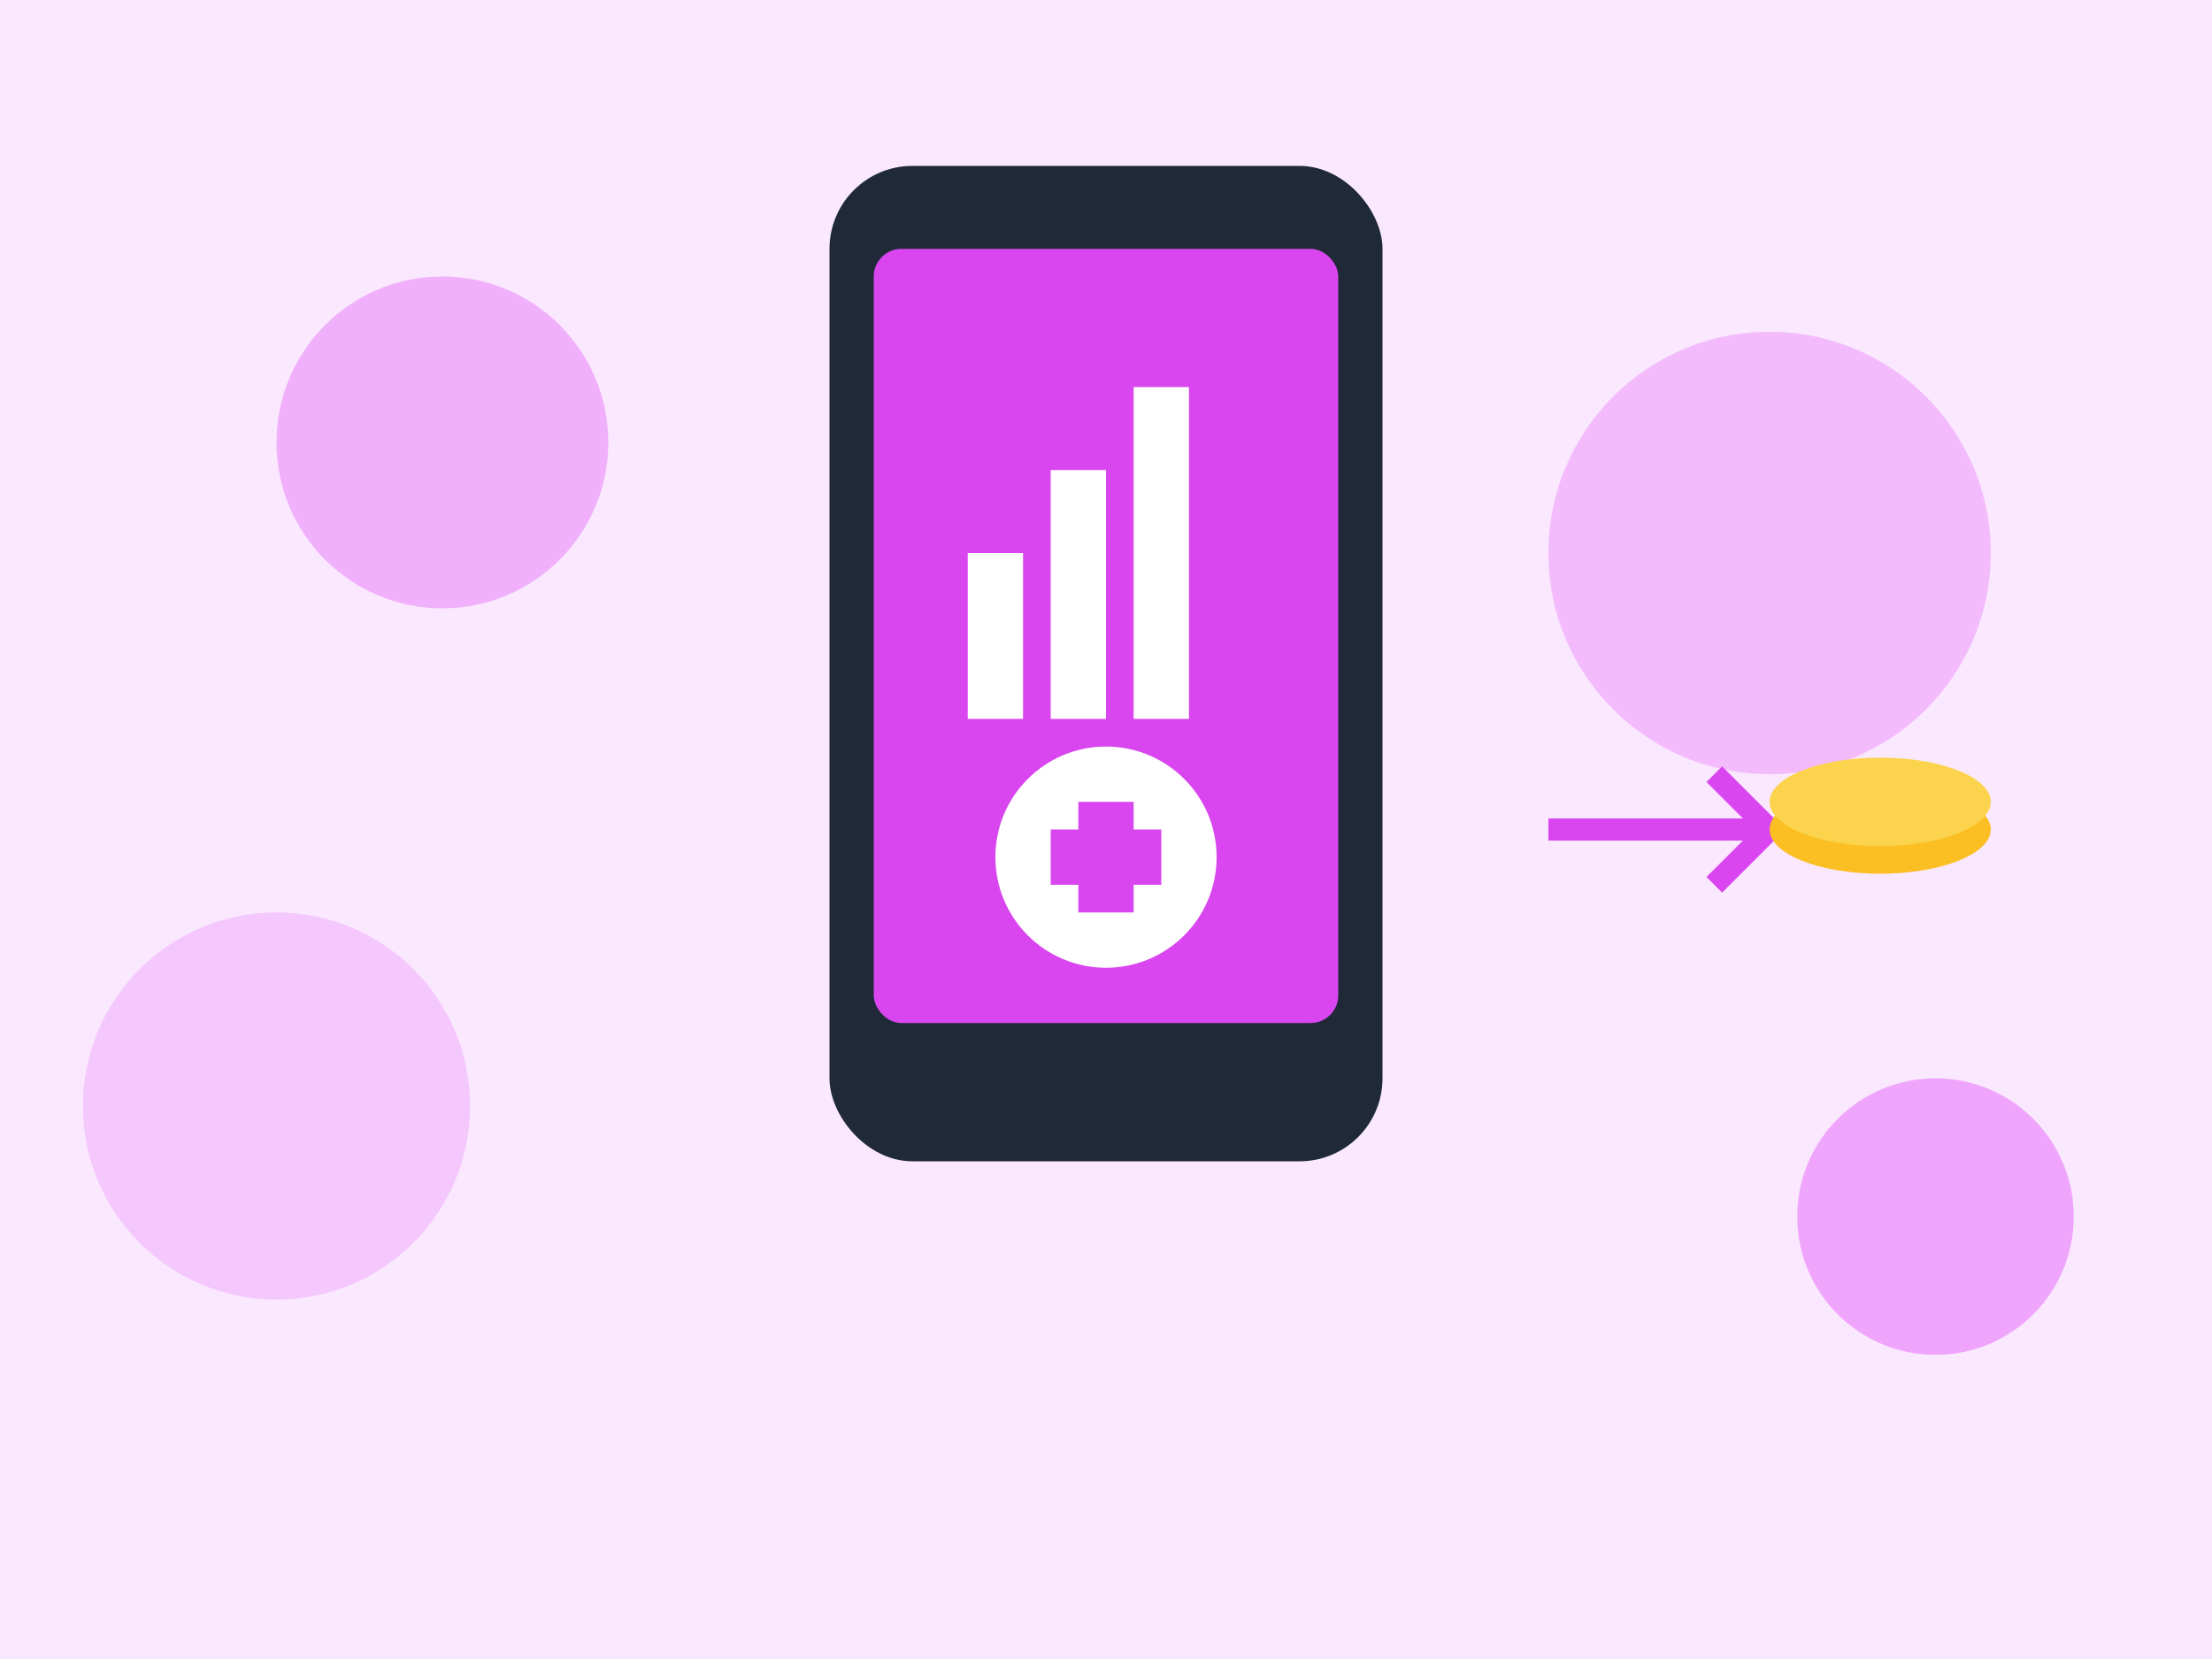 <svg xmlns="http://www.w3.org/2000/svg" viewBox="0 0 400 300">
  <rect width="400" height="300" fill="#fae8ff"/>
  <rect x="150" y="30" width="100" height="180" rx="15" fill="#1f2937"/>
  <rect x="158" y="45" width="84" height="140" rx="5" fill="#d946ef"/>
  <rect x="175" y="100" width="10" height="30" fill="#ffffff"/>
  <rect x="190" y="85" width="10" height="45" fill="#ffffff"/>
  <rect x="205" y="70" width="10" height="60" fill="#ffffff"/>
  <circle cx="200" cy="155" r="20" fill="#ffffff"/>
  <rect x="195" y="145" width="10" height="20" fill="#d946ef"/>
  <rect x="190" y="150" width="20" height="10" fill="#d946ef"/>
  <circle cx="80" cy="80" r="30" fill="#e879f9" opacity="0.5"/>
  <circle cx="320" cy="100" r="40" fill="#e879f9" opacity="0.4"/>
  <circle cx="350" cy="220" r="25" fill="#e879f9" opacity="0.6"/>
  <circle cx="50" cy="200" r="35" fill="#e879f9" opacity="0.3"/>
  <path d="M280 150 L320 150 L310 140 M320 150 L310 160" stroke="#d946ef" stroke-width="4" fill="none"/>
  <ellipse cx="340" cy="150" rx="20" ry="8" fill="#fbbf24"/>
  <ellipse cx="340" cy="145" rx="20" ry="8" fill="#fcd34d"/>
</svg>
